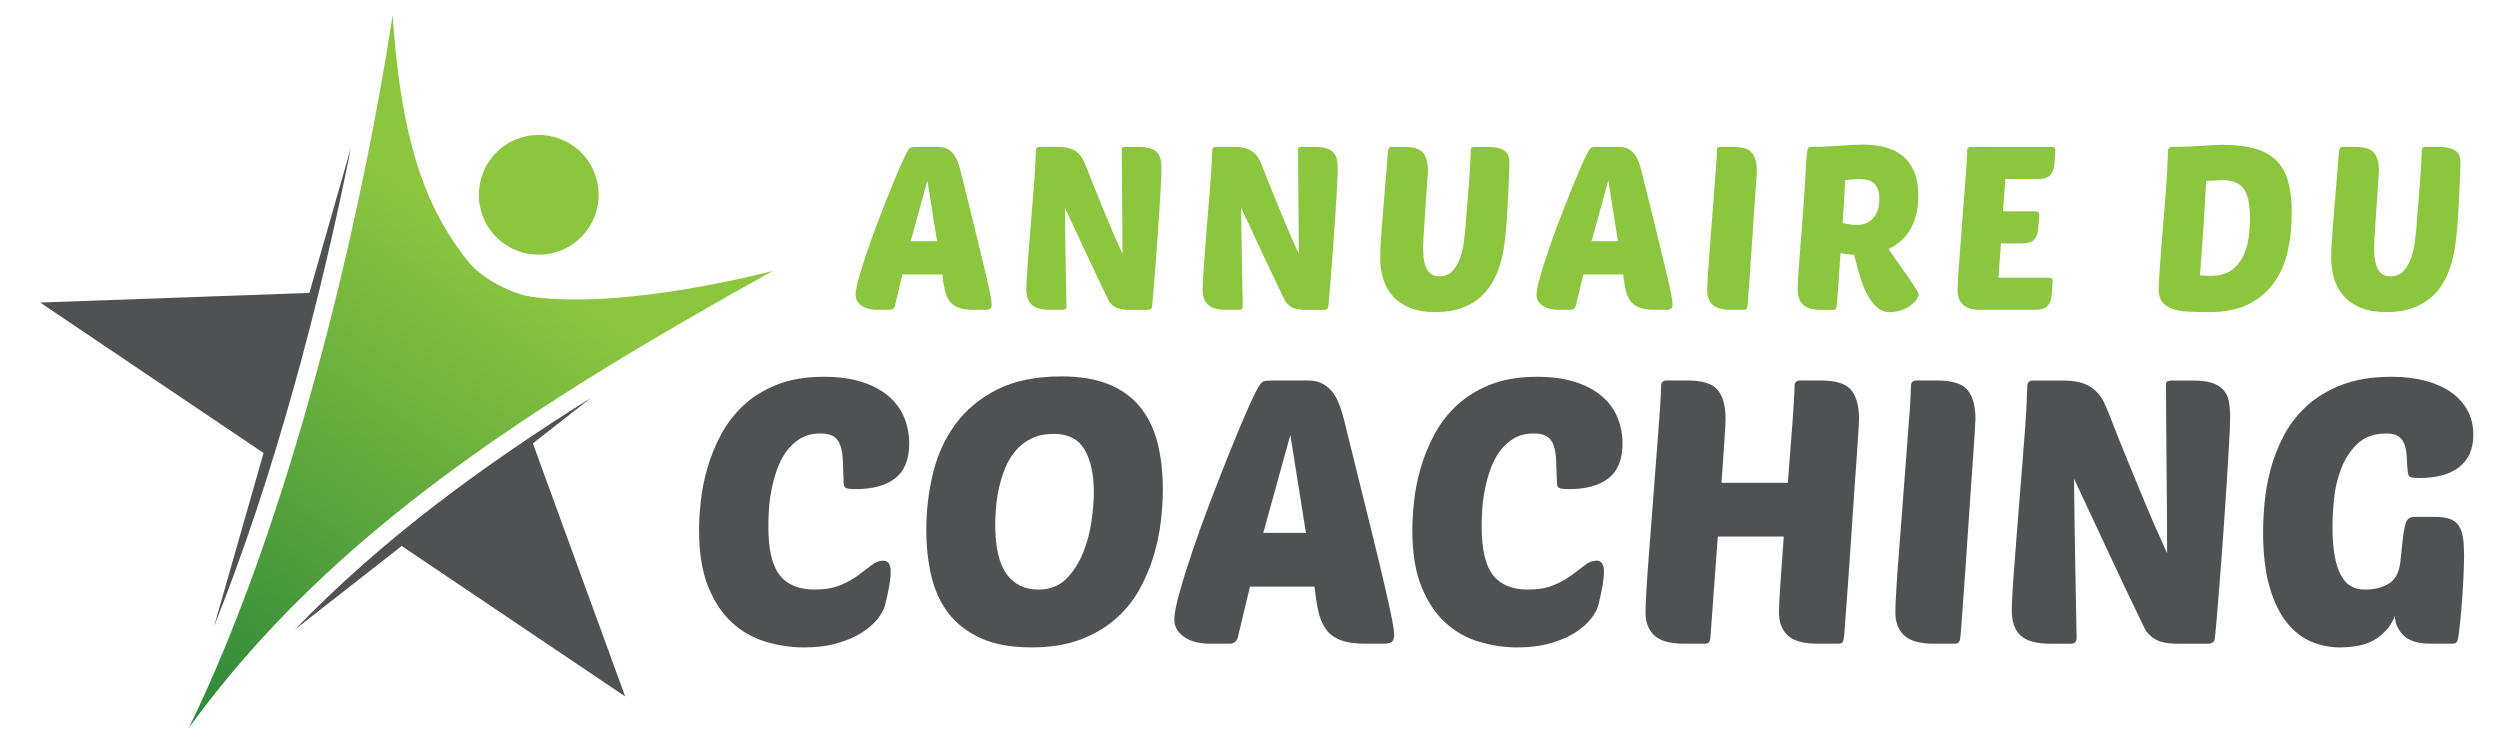 <?xml version="1.0" encoding="utf-8"?>
<!-- Generator: Adobe Illustrator 16.0.0, SVG Export Plug-In . SVG Version: 6.00 Build 0)  -->
<!DOCTYPE svg PUBLIC "-//W3C//DTD SVG 1.1//EN" "http://www.w3.org/Graphics/SVG/1.1/DTD/svg11.dtd">
<svg version="1.1" id="Calque_1" xmlns="http://www.w3.org/2000/svg" xmlns:xlink="http://www.w3.org/1999/xlink" x="0px" y="0px"
	 width="188.749px" height="56.049px" viewBox="0 0 188.749 56.049" enable-background="new 0 0 188.749 56.049"
	 xml:space="preserve">
<g>
	<path fill="#4F5252" d="M22.258,47.536l8.07-6.315L47.2,52.582L40.23,33.473l4.395-3.438
		C36.456,35.144,28.815,40.743,22.258,47.536z"/>
	<path fill="#4F5252" d="M26.503,11.121l-3.144,10.993L3.031,22.841l16.868,11.362l-3.737,13.08
		C20.679,36.038,24.182,22.752,26.503,11.121z"/>
</g>
<linearGradient id="SVGID_1_" gradientUnits="userSpaceOnUse" x1="32.096" y1="263.571" x2="55.62" y2="322.886" gradientTransform="matrix(0.568 0.823 -0.823 0.568 237.085 -156.953)">
	<stop  offset="0" style="stop-color:#8CC63F"/>
	<stop  offset="1" style="stop-color:#006939"/>
</linearGradient>
<path fill="url(#SVGID_1_)" d="M58.339,20.453C40.336,30.495,25.026,40.123,14.262,54.948c7.59-15.562,12.912-37.771,15.388-53.817
	c0.665,10.375,2.86,14.996,5.629,18.535c1.201,1.541,3.655,2.564,4.76,2.728C47.251,23.43,58.339,20.453,58.339,20.453z"/>
<linearGradient id="SVGID_2_" gradientUnits="userSpaceOnUse" x1="31.553" y1="263.789" x2="55.082" y2="323.115" gradientTransform="matrix(0.568 0.823 -0.823 0.568 237.085 -156.953)">
	<stop  offset="0" style="stop-color:#8CC63F"/>
	<stop  offset="1" style="stop-color:#006939"/>
</linearGradient>
<path fill="url(#SVGID_2_)" d="M43.241,18.432c-2.049,1.418-4.869,0.9-6.288-1.152c-1.418-2.056-0.9-4.876,1.152-6.294
	c2.056-1.412,4.873-0.9,6.294,1.152C45.819,14.197,45.297,17.013,43.241,18.432z"/>
<g>
	<linearGradient id="SVGID_3_" gradientUnits="userSpaceOnUse" x1="167.768" y1="86.787" x2="185.639" y2="99.297">
		<stop  offset="0" style="stop-color:#8CC63F"/>
		<stop  offset="1" style="stop-color:#006939"/>
	</linearGradient>
	<path fill="url(#SVGID_3_)" d="M70.833,11.09c0.289,0,0.528,0.055,0.719,0.165s0.35,0.254,0.477,0.433
		c0.126,0.179,0.231,0.384,0.312,0.615c0.081,0.231,0.15,0.468,0.208,0.71c0.462,1.871,0.843,3.413,1.144,4.626
		c0.3,1.213,0.537,2.191,0.71,2.937c0.174,0.745,0.295,1.296,0.364,1.655c0.069,0.358,0.104,0.606,0.104,0.745
		c0,0.162-0.037,0.272-0.113,0.329c-0.075,0.058-0.193,0.087-0.355,0.087h-0.883c-0.497,0-0.893-0.061-1.187-0.182
		c-0.295-0.121-0.52-0.297-0.676-0.528s-0.269-0.511-0.338-0.84c-0.069-0.33-0.127-0.702-0.173-1.118h-3.015l-0.572,2.391
		c-0.058,0.185-0.19,0.277-0.398,0.277h-0.918c-0.185,0-0.375-0.02-0.572-0.061c-0.196-0.041-0.372-0.106-0.528-0.199
		s-0.286-0.211-0.39-0.355c-0.104-0.144-0.156-0.321-0.156-0.529c0-0.253,0.08-0.669,0.242-1.247
		c0.162-0.578,0.367-1.233,0.615-1.967c0.249-0.733,0.525-1.501,0.832-2.305c0.306-0.803,0.604-1.562,0.893-2.278
		c0.289-0.716,0.551-1.346,0.788-1.889s0.419-0.924,0.546-1.144c0.092-0.162,0.176-0.257,0.251-0.286
		c0.075-0.029,0.216-0.043,0.424-0.043H70.833z M68.753,18.211h1.993l-0.728-4.575L68.753,18.211z"/>
	<linearGradient id="SVGID_4_" gradientUnits="userSpaceOnUse" x1="172.426" y1="80.109" x2="190.295" y2="92.618">
		<stop  offset="0" style="stop-color:#8CC63F"/>
		<stop  offset="1" style="stop-color:#006939"/>
	</linearGradient>
	<path fill="url(#SVGID_4_)" d="M85.248,23.392c-0.474,0-0.826-0.069-1.057-0.208c-0.231-0.139-0.398-0.312-0.502-0.52
		c-0.601-1.236-1.164-2.419-1.689-3.552c-0.526-1.132-1.06-2.275-1.603-3.431c0.011,1.248,0.029,2.489,0.052,3.725
		s0.046,2.478,0.069,3.726c0,0.173-0.092,0.26-0.277,0.26h-0.953c-0.659,0-1.124-0.13-1.395-0.39
		c-0.272-0.26-0.407-0.644-0.407-1.152c0-0.138,0.009-0.372,0.026-0.702c0.017-0.329,0.043-0.719,0.078-1.169
		c0.035-0.451,0.072-0.944,0.113-1.481c0.041-0.537,0.083-1.083,0.129-1.637c0.07-0.878,0.127-1.605,0.174-2.184
		c0.046-0.577,0.083-1.065,0.112-1.464c0.029-0.398,0.049-0.739,0.061-1.022c0.011-0.283,0.023-0.563,0.035-0.84
		c0-0.173,0.092-0.26,0.277-0.26h1.386c0.381,0,0.693,0.043,0.936,0.13c0.243,0.086,0.442,0.205,0.598,0.355
		c0.156,0.15,0.28,0.321,0.372,0.511c0.092,0.191,0.179,0.39,0.26,0.598c0.277,0.716,0.522,1.334,0.736,1.854
		c0.213,0.52,0.401,0.976,0.563,1.368c0.162,0.393,0.303,0.734,0.425,1.023c0.121,0.289,0.234,0.554,0.337,0.797
		c0.104,0.243,0.208,0.476,0.313,0.702c0.104,0.225,0.213,0.471,0.329,0.736c0-0.682-0.003-1.383-0.009-2.105
		c-0.006-0.722-0.012-1.427-0.018-2.114c-0.006-0.688-0.011-1.349-0.017-1.984c-0.006-0.635-0.009-1.207-0.009-1.715
		c0-0.104,0.098-0.156,0.295-0.156h0.953c0.381,0,0.685,0.037,0.91,0.113c0.225,0.075,0.401,0.185,0.529,0.329
		c0.126,0.145,0.21,0.321,0.251,0.529s0.061,0.445,0.061,0.71c0,0.289-0.018,0.731-0.052,1.326
		c-0.035,0.595-0.075,1.262-0.121,2.001c-0.046,0.74-0.099,1.505-0.156,2.296c-0.058,0.792-0.113,1.522-0.165,2.192
		s-0.098,1.239-0.139,1.707s-0.067,0.743-0.078,0.823c0,0.093-0.032,0.162-0.095,0.208c-0.063,0.046-0.136,0.069-0.216,0.069H85.248
		z"/>
	<linearGradient id="SVGID_5_" gradientUnits="userSpaceOnUse" x1="176.808" y1="73.863" x2="194.678" y2="86.373">
		<stop  offset="0" style="stop-color:#8CC63F"/>
		<stop  offset="1" style="stop-color:#006939"/>
	</linearGradient>
	<path fill="url(#SVGID_5_)" d="M98.555,23.392c-0.474,0-0.826-0.069-1.057-0.208s-0.398-0.312-0.502-0.52
		c-0.601-1.236-1.164-2.419-1.689-3.552c-0.526-1.132-1.06-2.275-1.603-3.431c0.012,1.248,0.029,2.489,0.052,3.725
		s0.046,2.478,0.069,3.726c0,0.173-0.092,0.26-0.277,0.26h-0.953c-0.659,0-1.124-0.13-1.395-0.39s-0.407-0.644-0.407-1.152
		c0-0.138,0.009-0.372,0.026-0.702c0.017-0.329,0.043-0.719,0.078-1.169c0.035-0.451,0.072-0.944,0.113-1.481
		c0.041-0.537,0.084-1.083,0.13-1.637c0.07-0.878,0.127-1.605,0.173-2.184c0.046-0.577,0.084-1.065,0.113-1.464
		c0.028-0.398,0.049-0.739,0.061-1.022c0.011-0.283,0.023-0.563,0.035-0.84c0-0.173,0.092-0.26,0.277-0.26h1.386
		c0.381,0,0.693,0.043,0.936,0.13s0.441,0.205,0.598,0.355c0.156,0.15,0.28,0.321,0.373,0.511c0.092,0.191,0.179,0.39,0.26,0.598
		c0.277,0.716,0.522,1.334,0.736,1.854c0.213,0.52,0.401,0.976,0.563,1.368c0.162,0.393,0.303,0.734,0.425,1.023
		c0.122,0.289,0.234,0.554,0.338,0.797s0.208,0.476,0.312,0.702c0.104,0.225,0.213,0.471,0.329,0.736
		c0-0.682-0.003-1.383-0.009-2.105c-0.006-0.722-0.012-1.427-0.017-2.114c-0.006-0.688-0.012-1.349-0.018-1.984
		c-0.006-0.635-0.008-1.207-0.008-1.715c0-0.104,0.098-0.156,0.294-0.156h0.953c0.381,0,0.685,0.037,0.91,0.113
		c0.225,0.075,0.401,0.185,0.528,0.329c0.126,0.145,0.21,0.321,0.251,0.529c0.04,0.208,0.06,0.445,0.06,0.71
		c0,0.289-0.017,0.731-0.052,1.326s-0.075,1.262-0.121,2.001c-0.046,0.74-0.098,1.505-0.156,2.296
		c-0.058,0.792-0.112,1.522-0.165,2.192c-0.052,0.67-0.098,1.239-0.138,1.707c-0.041,0.468-0.067,0.743-0.079,0.823
		c0,0.093-0.032,0.162-0.095,0.208c-0.063,0.046-0.135,0.069-0.216,0.069H98.555z"/>
	<linearGradient id="SVGID_6_" gradientUnits="userSpaceOnUse" x1="181.377" y1="67.324" x2="199.247" y2="79.833">
		<stop  offset="0" style="stop-color:#8CC63F"/>
		<stop  offset="1" style="stop-color:#006939"/>
	</linearGradient>
	<path fill="url(#SVGID_6_)" d="M113.664,17.743c-0.034,0.347-0.086,0.731-0.156,1.152c-0.069,0.422-0.175,0.849-0.32,1.282
		c-0.144,0.433-0.337,0.852-0.581,1.256c-0.241,0.404-0.554,0.765-0.935,1.083c-0.381,0.317-0.84,0.572-1.378,0.762
		c-0.537,0.19-1.175,0.286-1.915,0.286c-0.75,0-1.392-0.107-1.923-0.321c-0.531-0.214-0.965-0.508-1.3-0.884
		c-0.335-0.375-0.576-0.811-0.727-1.308c-0.151-0.497-0.226-1.028-0.226-1.594c0-0.254,0.011-0.598,0.035-1.031
		c0.022-0.433,0.054-0.903,0.096-1.412c0.039-0.508,0.082-1.037,0.129-1.585c0.046-0.548,0.089-1.071,0.13-1.568
		c0.04-0.497,0.078-0.944,0.112-1.343c0.035-0.398,0.058-0.701,0.069-0.909c0.012-0.219,0.041-0.361,0.088-0.425
		c0.046-0.063,0.114-0.095,0.207-0.095h0.953c0.704,0,1.178,0.15,1.42,0.451c0.243,0.3,0.365,0.745,0.365,1.334
		c0,0.035-0.01,0.188-0.026,0.459c-0.018,0.271-0.041,0.604-0.069,0.996c-0.03,0.393-0.058,0.82-0.087,1.282
		c-0.028,0.462-0.058,0.901-0.087,1.317c-0.028,0.416-0.052,0.78-0.069,1.091c-0.018,0.312-0.026,0.52-0.026,0.624
		c0,0.196,0.009,0.422,0.026,0.676s0.063,0.497,0.14,0.728c0.073,0.231,0.195,0.424,0.362,0.581
		c0.168,0.156,0.407,0.234,0.721,0.234c0.393,0,0.712-0.133,0.961-0.398c0.247-0.266,0.438-0.583,0.572-0.953
		c0.132-0.37,0.226-0.745,0.277-1.126c0.052-0.381,0.09-0.693,0.111-0.935c0.046-0.589,0.096-1.196,0.147-1.82
		c0.053-0.624,0.099-1.207,0.14-1.75c0.04-0.542,0.072-1.016,0.094-1.42c0.024-0.404,0.036-0.682,0.036-0.832
		c0-0.231,0.016-0.378,0.052-0.442c0.034-0.063,0.11-0.095,0.226-0.095h0.953c0.391,0,0.7,0.035,0.926,0.104
		c0.225,0.069,0.396,0.162,0.513,0.277c0.115,0.115,0.187,0.248,0.215,0.398c0.03,0.15,0.044,0.306,0.044,0.468
		c0,0.15-0.008,0.433-0.026,0.849c-0.018,0.416-0.037,0.89-0.06,1.421c-0.023,0.531-0.052,1.08-0.088,1.646
		C113.751,16.819,113.709,17.316,113.664,17.743z"/>
	<linearGradient id="SVGID_7_" gradientUnits="userSpaceOnUse" x1="184.659" y1="62.625" x2="202.527" y2="75.133">
		<stop  offset="0" style="stop-color:#8CC63F"/>
		<stop  offset="1" style="stop-color:#006939"/>
	</linearGradient>
	<path fill="url(#SVGID_7_)" d="M122.241,11.09c0.288,0,0.528,0.055,0.719,0.165s0.35,0.254,0.477,0.433
		c0.127,0.179,0.23,0.384,0.313,0.615c0.08,0.231,0.149,0.468,0.207,0.71c0.462,1.871,0.844,3.413,1.144,4.626
		c0.301,1.213,0.538,2.191,0.711,2.937c0.173,0.745,0.295,1.296,0.363,1.655c0.07,0.358,0.104,0.606,0.104,0.745
		c0,0.162-0.038,0.272-0.112,0.329c-0.076,0.058-0.193,0.087-0.355,0.087h-0.884c-0.497,0-0.893-0.061-1.187-0.182
		c-0.295-0.121-0.52-0.297-0.677-0.528c-0.155-0.231-0.268-0.511-0.338-0.84c-0.068-0.33-0.127-0.702-0.172-1.118h-3.016
		l-0.571,2.391c-0.058,0.185-0.19,0.277-0.399,0.277h-0.918c-0.185,0-0.376-0.02-0.571-0.061c-0.196-0.041-0.373-0.106-0.528-0.199
		c-0.157-0.092-0.286-0.211-0.391-0.355c-0.104-0.144-0.156-0.321-0.156-0.529c0-0.253,0.081-0.669,0.243-1.247
		s0.366-1.233,0.614-1.967c0.249-0.733,0.525-1.501,0.832-2.305c0.306-0.803,0.604-1.562,0.893-2.278
		c0.289-0.716,0.551-1.346,0.788-1.889c0.236-0.543,0.419-0.924,0.546-1.144c0.093-0.162,0.177-0.257,0.251-0.286
		c0.076-0.029,0.218-0.043,0.425-0.043H122.241z M120.162,18.211h1.992l-0.728-4.575L120.162,18.211z"/>
	<linearGradient id="SVGID_8_" gradientUnits="userSpaceOnUse" x1="188.266" y1="57.492" x2="206.137" y2="70.001">
		<stop  offset="0" style="stop-color:#8CC63F"/>
		<stop  offset="1" style="stop-color:#006939"/>
	</linearGradient>
	<path fill="url(#SVGID_8_)" d="M130.696,23.392c-0.647,0-1.109-0.127-1.387-0.381s-0.416-0.618-0.416-1.092
		c0-0.23,0.019-0.626,0.053-1.187c0.034-0.56,0.08-1.198,0.139-1.915c0.058-0.716,0.115-1.473,0.173-2.27
		c0.058-0.796,0.116-1.547,0.174-2.252c0.058-0.704,0.104-1.322,0.139-1.854s0.052-0.895,0.052-1.092c0-0.173,0.093-0.26,0.277-0.26
		h0.953c0.704,0,1.178,0.15,1.421,0.451c0.242,0.3,0.364,0.745,0.364,1.334c0,0.058-0.01,0.243-0.026,0.555
		c-0.018,0.312-0.044,0.704-0.079,1.178c-0.033,0.474-0.071,1.002-0.112,1.585c-0.04,0.583-0.081,1.181-0.121,1.793
		s-0.08,1.21-0.121,1.793s-0.078,1.112-0.112,1.585c-0.035,0.474-0.064,0.869-0.087,1.187c-0.023,0.318-0.04,0.512-0.052,0.581
		c-0.013,0.092-0.035,0.158-0.069,0.199c-0.035,0.041-0.104,0.061-0.208,0.061H130.696z"/>
	<linearGradient id="SVGID_9_" gradientUnits="userSpaceOnUse" x1="191.203" y1="53.307" x2="209.075" y2="65.817">
		<stop  offset="0" style="stop-color:#8CC63F"/>
		<stop  offset="1" style="stop-color:#006939"/>
	</linearGradient>
	<path fill="url(#SVGID_9_)" d="M137.523,23.392c-0.658,0-1.123-0.13-1.395-0.39s-0.407-0.644-0.407-1.152
		c0-0.138,0.009-0.372,0.025-0.702c0.019-0.329,0.044-0.719,0.078-1.169c0.035-0.451,0.072-0.944,0.112-1.481
		c0.041-0.537,0.084-1.083,0.131-1.637c0.092-1.167,0.158-2.114,0.199-2.842c0.04-0.728,0.072-1.299,0.095-1.715
		c0.035-0.52,0.07-0.852,0.104-0.997c0.035-0.144,0.11-0.216,0.226-0.216c0.358,0,0.726-0.009,1.102-0.026
		c0.374-0.018,0.735-0.038,1.082-0.061c0.347-0.023,0.673-0.043,0.979-0.06c0.306-0.018,0.58-0.027,0.822-0.027
		c0.739,0,1.375,0.093,1.906,0.278c0.531,0.185,0.962,0.445,1.291,0.779c0.329,0.335,0.571,0.739,0.728,1.213
		s0.233,1.005,0.233,1.595c0,0.901-0.178,1.704-0.536,2.408c-0.359,0.705-0.931,1.242-1.716,1.611l1.455,2.08
		c0.266,0.393,0.468,0.696,0.606,0.909c0.139,0.214,0.209,0.373,0.209,0.477c0,0.081-0.05,0.193-0.147,0.338
		s-0.243,0.289-0.434,0.434c-0.191,0.145-0.421,0.268-0.692,0.372c-0.272,0.104-0.575,0.156-0.91,0.156
		c-0.37,0-0.69-0.122-0.962-0.364c-0.271-0.243-0.515-0.563-0.728-0.962c-0.214-0.398-0.399-0.857-0.555-1.377
		s-0.303-1.063-0.441-1.629c-0.416-0.023-0.757-0.063-1.022-0.121c-0.035,0.508-0.069,0.994-0.104,1.455
		c-0.034,0.462-0.063,0.875-0.086,1.239c-0.023,0.364-0.047,0.665-0.069,0.901c-0.023,0.237-0.035,0.378-0.035,0.425
		c-0.011,0.092-0.034,0.158-0.068,0.199c-0.035,0.041-0.105,0.061-0.209,0.061H137.523z M140.33,13.516
		c-0.139,0-0.294,0.009-0.468,0.026c-0.173,0.017-0.357,0.038-0.554,0.061c-0.023,0.405-0.05,0.887-0.078,1.447
		c-0.029,0.561-0.067,1.158-0.112,1.793c0.403,0.093,0.756,0.139,1.057,0.139c0.357,0,0.65-0.069,0.875-0.208
		s0.401-0.309,0.529-0.511c0.126-0.202,0.21-0.418,0.251-0.649c0.04-0.231,0.06-0.439,0.06-0.624c0-0.474-0.115-0.838-0.346-1.092
		C141.312,13.643,140.908,13.516,140.33,13.516z"/>
	<linearGradient id="SVGID_10_" gradientUnits="userSpaceOnUse" x1="195.208" y1="47.569" x2="213.078" y2="60.079">
		<stop  offset="0" style="stop-color:#8CC63F"/>
		<stop  offset="1" style="stop-color:#006939"/>
	</linearGradient>
	<path fill="url(#SVGID_10_)" d="M149.599,23.392c-0.647,0-1.108-0.127-1.386-0.381s-0.416-0.618-0.416-1.092
		c0-0.23,0.018-0.626,0.052-1.187c0.035-0.56,0.081-1.198,0.139-1.915c0.058-0.716,0.115-1.473,0.174-2.27
		c0.058-0.796,0.115-1.547,0.173-2.252c0.059-0.704,0.104-1.322,0.139-1.854s0.052-0.895,0.052-1.092c0-0.173,0.093-0.26,0.277-0.26
		h6.1c0.068,0,0.133,0.018,0.19,0.052c0.058,0.035,0.087,0.098,0.087,0.191l-0.07,1.022c-0.022,0.347-0.118,0.627-0.286,0.841
		c-0.167,0.214-0.51,0.32-1.029,0.32h-2.392l-0.174,2.443h2.46c0.07,0,0.133,0.017,0.19,0.052c0.059,0.035,0.087,0.098,0.087,0.19
		l-0.068,1.022c-0.024,0.347-0.119,0.627-0.286,0.84c-0.168,0.214-0.511,0.32-1.031,0.32h-1.508l-0.19,2.582h3.813
		c0.069,0,0.132,0.02,0.19,0.061c0.058,0.041,0.086,0.101,0.086,0.182l-0.068,1.023c-0.024,0.346-0.118,0.626-0.286,0.84
		c-0.168,0.214-0.512,0.321-1.031,0.321H149.599z"/>
	<linearGradient id="SVGID_11_" gradientUnits="userSpaceOnUse" x1="200.255" y1="40.357" x2="218.126" y2="52.867">
		<stop  offset="0" style="stop-color:#8CC63F"/>
		<stop  offset="1" style="stop-color:#006939"/>
	</linearGradient>
	<path fill="url(#SVGID_11_)" d="M163.687,11.35c0.011-0.092,0.049-0.159,0.112-0.199c0.063-0.04,0.124-0.061,0.182-0.061
		c0.785,0,1.521-0.026,2.21-0.078c0.687-0.053,1.226-0.079,1.619-0.079c0.981,0,1.805,0.098,2.47,0.295
		c0.664,0.196,1.2,0.502,1.611,0.918c0.41,0.416,0.701,0.953,0.874,1.612c0.174,0.658,0.261,1.45,0.261,2.374
		c0,0.936-0.096,1.851-0.286,2.747c-0.19,0.895-0.522,1.689-0.996,2.382c-0.474,0.693-1.112,1.251-1.915,1.672
		c-0.804,0.422-1.816,0.633-3.041,0.633c-0.566,0-1.083-0.012-1.551-0.035c-0.467-0.023-0.869-0.093-1.204-0.208
		s-0.596-0.289-0.78-0.52c-0.184-0.231-0.276-0.548-0.276-0.953c0-0.15,0.009-0.375,0.025-0.675c0.019-0.301,0.041-0.659,0.07-1.074
		c0.028-0.416,0.063-0.875,0.104-1.378c0.041-0.502,0.084-1.031,0.13-1.585c0.092-1.144,0.164-2.056,0.217-2.737
		c0.052-0.682,0.086-1.216,0.104-1.603c0.018-0.387,0.029-0.679,0.035-0.875C163.666,11.725,163.674,11.535,163.687,11.35z
		 M166.91,20.827c0.646,0,1.163-0.139,1.55-0.416c0.388-0.277,0.685-0.629,0.893-1.057c0.208-0.427,0.347-0.895,0.416-1.403
		s0.104-0.988,0.104-1.438c0-0.485-0.031-0.91-0.095-1.274c-0.063-0.363-0.173-0.667-0.33-0.909
		c-0.155-0.243-0.372-0.425-0.648-0.546c-0.277-0.121-0.625-0.182-1.04-0.182c-0.127,0-0.289,0.006-0.485,0.018
		c-0.196,0.011-0.434,0.029-0.711,0.052c-0.022,0.428-0.052,0.933-0.086,1.516c-0.034,0.583-0.072,1.195-0.113,1.837
		c-0.04,0.641-0.084,1.288-0.13,1.94c-0.046,0.653-0.093,1.256-0.139,1.811c0.174,0.023,0.329,0.038,0.468,0.043
		C166.701,20.825,166.817,20.827,166.91,20.827z"/>
	<linearGradient id="SVGID_12_" gradientUnits="userSpaceOnUse" x1="204.987" y1="33.589" x2="222.855" y2="46.096">
		<stop  offset="0" style="stop-color:#8CC63F"/>
		<stop  offset="1" style="stop-color:#006939"/>
	</linearGradient>
	<path fill="url(#SVGID_12_)" d="M185.466,17.743c-0.035,0.347-0.087,0.731-0.155,1.152c-0.07,0.422-0.177,0.849-0.321,1.282
		s-0.338,0.852-0.581,1.256c-0.242,0.404-0.554,0.765-0.935,1.083c-0.381,0.317-0.841,0.572-1.378,0.762s-1.176,0.286-1.915,0.286
		c-0.751,0-1.392-0.107-1.924-0.321c-0.531-0.214-0.964-0.508-1.299-0.884c-0.335-0.375-0.577-0.811-0.728-1.308
		c-0.15-0.497-0.226-1.028-0.226-1.594c0-0.254,0.012-0.598,0.035-1.031c0.022-0.433,0.055-0.903,0.096-1.412
		c0.04-0.508,0.083-1.037,0.129-1.585s0.09-1.071,0.13-1.568c0.041-0.497,0.079-0.944,0.113-1.343
		c0.034-0.398,0.058-0.701,0.069-0.909c0.011-0.219,0.04-0.361,0.087-0.425c0.046-0.063,0.114-0.095,0.207-0.095h0.953
		c0.705,0,1.179,0.15,1.421,0.451c0.242,0.3,0.364,0.745,0.364,1.334c0,0.035-0.009,0.188-0.025,0.459
		c-0.019,0.271-0.041,0.604-0.07,0.996s-0.058,0.82-0.087,1.282c-0.028,0.462-0.058,0.901-0.087,1.317
		c-0.028,0.416-0.052,0.78-0.068,1.091c-0.017,0.312-0.026,0.52-0.026,0.624c0,0.196,0.01,0.422,0.026,0.676
		s0.063,0.497,0.139,0.728c0.074,0.231,0.196,0.424,0.364,0.581c0.167,0.156,0.406,0.234,0.719,0.234
		c0.393,0,0.713-0.133,0.961-0.398s0.439-0.583,0.572-0.953s0.226-0.745,0.277-1.126c0.052-0.381,0.09-0.693,0.112-0.935
		c0.046-0.589,0.095-1.196,0.147-1.82s0.099-1.207,0.139-1.75c0.04-0.542,0.072-1.016,0.095-1.42
		c0.023-0.404,0.035-0.682,0.035-0.832c0-0.231,0.018-0.378,0.052-0.442c0.035-0.063,0.11-0.095,0.226-0.095h0.953
		c0.392,0,0.701,0.035,0.927,0.104c0.225,0.069,0.396,0.162,0.511,0.277c0.116,0.115,0.188,0.248,0.217,0.398
		c0.029,0.15,0.044,0.306,0.044,0.468c0,0.15-0.009,0.433-0.026,0.849c-0.018,0.416-0.037,0.89-0.061,1.421s-0.052,1.08-0.087,1.646
		C185.553,16.819,185.512,17.316,185.466,17.743z"/>
</g>
<g>
	<path fill="#4F5252" d="M61.51,44.512c0.765,0,1.414-0.112,1.945-0.336s0.984-0.476,1.357-0.756
		c0.373-0.28,0.704-0.532,0.994-0.755c0.289-0.224,0.583-0.336,0.882-0.336c0.373,0,0.56,0.28,0.56,0.839
		c0,0.299-0.038,0.658-0.112,1.078c-0.075,0.42-0.178,0.892-0.308,1.414c-0.075,0.317-0.256,0.663-0.545,1.036
		c-0.29,0.374-0.686,0.724-1.19,1.05c-0.503,0.327-1.124,0.597-1.861,0.812s-1.581,0.322-2.533,0.322s-1.903-0.14-2.855-0.42
		c-0.952-0.28-1.801-0.755-2.547-1.427c-0.747-0.672-1.354-1.577-1.819-2.715c-0.467-1.138-0.7-2.565-0.7-4.283
		c0-0.616,0.042-1.329,0.126-2.141c0.083-0.812,0.247-1.646,0.49-2.505c0.242-0.858,0.583-1.703,1.021-2.533
		c0.438-0.83,1.003-1.572,1.693-2.225c0.69-0.653,1.535-1.18,2.533-1.582c0.998-0.401,2.188-0.602,3.568-0.602
		c1.101,0,2.057,0.131,2.869,0.392c0.812,0.262,1.483,0.621,2.015,1.078c0.532,0.458,0.924,0.994,1.176,1.609
		c0.251,0.616,0.377,1.27,0.377,1.959c0,1.194-0.35,2.067-1.049,2.617s-1.693,0.826-2.981,0.826c-0.411,0-0.667-0.033-0.77-0.098
		c-0.103-0.065-0.154-0.2-0.154-0.406c-0.019-0.634-0.038-1.185-0.056-1.651c-0.019-0.466-0.084-0.854-0.196-1.162
		c-0.112-0.308-0.285-0.532-0.518-0.672c-0.233-0.14-0.556-0.21-0.966-0.21c-0.597,0-1.105,0.126-1.525,0.378
		s-0.774,0.579-1.063,0.979c-0.29,0.402-0.522,0.854-0.7,1.357c-0.178,0.504-0.317,1.018-0.42,1.54
		c-0.103,0.523-0.168,1.026-0.196,1.512s-0.042,0.905-0.042,1.259c0,1.717,0.284,2.939,0.854,3.667
		C59.434,44.148,60.316,44.512,61.51,44.512z"/>
	<path fill="#4F5252" d="M80.151,28.418c1.362,0,2.528,0.191,3.499,0.574c0.97,0.382,1.763,0.942,2.379,1.679
		c0.616,0.737,1.064,1.633,1.344,2.687s0.42,2.253,0.42,3.597c0,0.747-0.052,1.558-0.154,2.435c-0.103,0.877-0.29,1.759-0.56,2.645
		c-0.271,0.886-0.64,1.74-1.105,2.561c-0.467,0.821-1.068,1.549-1.806,2.183c-0.737,0.635-1.619,1.143-2.645,1.525
		s-2.239,0.574-3.639,0.574c-1.549,0-2.832-0.233-3.848-0.7c-1.018-0.466-1.829-1.096-2.435-1.889
		c-0.607-0.793-1.036-1.73-1.288-2.813c-0.252-1.082-0.378-2.239-0.378-3.471c0-1.456,0.168-2.878,0.504-4.269
		c0.336-1.39,0.9-2.626,1.693-3.708c0.793-1.082,1.842-1.955,3.148-2.617C76.587,28.75,78.21,28.418,80.151,28.418z M79.563,32.757
		c-0.653,0-1.218,0.117-1.693,0.35c-0.476,0.233-0.877,0.546-1.204,0.938c-0.327,0.392-0.588,0.831-0.784,1.315
		c-0.196,0.486-0.35,0.985-0.462,1.498c-0.112,0.514-0.187,1.008-0.224,1.483c-0.038,0.476-0.056,0.901-0.056,1.274
		c0,1.698,0.284,2.938,0.854,3.722c0.569,0.784,1.376,1.176,2.421,1.176c0.858,0,1.558-0.275,2.099-0.826
		c0.541-0.55,0.965-1.213,1.273-1.987c0.308-0.774,0.518-1.577,0.63-2.407c0.112-0.83,0.168-1.535,0.168-2.113
		c0-1.362-0.234-2.439-0.7-3.232C81.42,33.153,80.646,32.757,79.563,32.757z"/>
	<path fill="#4F5252" d="M98.736,28.726c0.466,0,0.854,0.089,1.162,0.266c0.308,0.177,0.564,0.411,0.77,0.7
		c0.205,0.29,0.373,0.621,0.504,0.994c0.13,0.374,0.242,0.755,0.336,1.147c0.746,3.023,1.362,5.514,1.847,7.473
		c0.485,1.959,0.868,3.541,1.147,4.744c0.28,1.204,0.477,2.095,0.588,2.673c0.112,0.579,0.168,0.98,0.168,1.204
		c0,0.262-0.061,0.439-0.182,0.532c-0.121,0.094-0.313,0.14-0.574,0.14h-1.427c-0.803,0-1.441-0.098-1.917-0.294
		c-0.476-0.196-0.839-0.48-1.091-0.854c-0.252-0.373-0.434-0.826-0.546-1.357s-0.206-1.134-0.28-1.806h-4.87l-0.924,3.863
		c-0.094,0.299-0.308,0.448-0.644,0.448h-1.483c-0.299,0-0.607-0.032-0.924-0.098c-0.317-0.065-0.602-0.172-0.854-0.322
		c-0.252-0.149-0.462-0.34-0.63-0.574c-0.168-0.233-0.252-0.518-0.252-0.854c0-0.41,0.13-1.082,0.392-2.015s0.592-1.992,0.994-3.177
		c0.401-1.185,0.849-2.425,1.344-3.722c0.494-1.297,0.975-2.523,1.441-3.681c0.466-1.157,0.891-2.174,1.273-3.051
		c0.382-0.876,0.676-1.492,0.882-1.847c0.149-0.261,0.284-0.415,0.406-0.462c0.121-0.046,0.35-0.07,0.686-0.07H98.736z
		 M95.377,40.23h3.219l-1.175-7.39L95.377,40.23z"/>
	<path fill="#4F5252" d="M115.362,44.512c0.765,0,1.413-0.112,1.945-0.336s0.984-0.476,1.357-0.756
		c0.373-0.28,0.704-0.532,0.994-0.755c0.289-0.224,0.583-0.336,0.881-0.336c0.373,0,0.561,0.28,0.561,0.839
		c0,0.299-0.038,0.658-0.112,1.078c-0.075,0.42-0.178,0.892-0.308,1.414c-0.075,0.317-0.257,0.663-0.546,1.036
		c-0.29,0.374-0.686,0.724-1.189,1.05c-0.504,0.327-1.125,0.597-1.861,0.812c-0.737,0.214-1.582,0.322-2.533,0.322
		c-0.952,0-1.903-0.14-2.855-0.42c-0.951-0.28-1.801-0.755-2.546-1.427c-0.747-0.672-1.354-1.577-1.82-2.715
		c-0.467-1.138-0.699-2.565-0.699-4.283c0-0.616,0.042-1.329,0.126-2.141c0.083-0.812,0.247-1.646,0.489-2.505
		c0.242-0.858,0.583-1.703,1.021-2.533c0.438-0.83,1.004-1.572,1.693-2.225c0.69-0.653,1.535-1.18,2.533-1.582
		c0.998-0.401,2.188-0.602,3.569-0.602c1.101,0,2.057,0.131,2.868,0.392c0.813,0.262,1.483,0.621,2.016,1.078
		c0.532,0.458,0.924,0.994,1.176,1.609s0.378,1.27,0.378,1.959c0,1.194-0.351,2.067-1.05,2.617c-0.7,0.55-1.693,0.826-2.981,0.826
		c-0.41,0-0.667-0.033-0.77-0.098s-0.153-0.2-0.153-0.406c-0.02-0.634-0.038-1.185-0.057-1.651s-0.084-0.854-0.195-1.162
		c-0.112-0.308-0.285-0.532-0.519-0.672c-0.233-0.14-0.555-0.21-0.965-0.21c-0.598,0-1.105,0.126-1.525,0.378
		s-0.774,0.579-1.063,0.979c-0.29,0.402-0.523,0.854-0.7,1.357c-0.178,0.504-0.317,1.018-0.42,1.54
		c-0.103,0.523-0.168,1.026-0.196,1.512c-0.027,0.485-0.042,0.905-0.042,1.259c0,1.717,0.285,2.939,0.854,3.667
		C113.286,44.148,114.167,44.512,115.362,44.512z"/>
	<path fill="#4F5252" d="M137.222,48.599c-1.046,0-1.792-0.205-2.239-0.616c-0.448-0.41-0.672-0.998-0.672-1.763
		c0-0.411,0.037-1.138,0.111-2.184c0.075-1.044,0.159-2.22,0.252-3.526h-4.981l-0.561,7.669c-0.019,0.149-0.056,0.257-0.111,0.322
		c-0.057,0.066-0.168,0.098-0.336,0.098h-1.54c-1.045,0-1.791-0.205-2.238-0.616c-0.448-0.41-0.672-0.998-0.672-1.763
		c0-0.373,0.027-1.012,0.084-1.917c0.056-0.905,0.13-1.936,0.224-3.093c0.093-1.157,0.187-2.379,0.28-3.667
		c0.093-1.288,0.186-2.5,0.279-3.639s0.168-2.137,0.225-2.995c0.056-0.858,0.083-1.446,0.083-1.763c0-0.28,0.149-0.42,0.448-0.42
		h1.539c1.139,0,1.903,0.243,2.296,0.728c0.392,0.486,0.588,1.204,0.588,2.155c0,0.15-0.028,0.677-0.084,1.582
		c-0.057,0.905-0.131,1.992-0.225,3.261h5.011c0.056-0.821,0.116-1.624,0.182-2.407s0.121-1.501,0.168-2.155
		c0.046-0.653,0.084-1.218,0.112-1.693c0.027-0.476,0.042-0.826,0.042-1.05c0-0.28,0.148-0.42,0.447-0.42h1.539
		c1.139,0,1.903,0.243,2.296,0.728c0.392,0.486,0.588,1.204,0.588,2.155c0,0.094-0.015,0.392-0.042,0.896
		c-0.028,0.503-0.07,1.138-0.126,1.903c-0.057,0.765-0.117,1.619-0.183,2.561s-0.131,1.908-0.195,2.896
		c-0.065,0.989-0.131,1.955-0.196,2.897c-0.065,0.942-0.126,1.796-0.182,2.561c-0.057,0.766-0.103,1.404-0.141,1.917
		c-0.037,0.513-0.065,0.826-0.084,0.938c-0.019,0.149-0.056,0.257-0.111,0.322c-0.056,0.066-0.168,0.098-0.336,0.098H137.222z"/>
	<path fill="#4F5252" d="M146.009,48.599c-1.045,0-1.791-0.205-2.238-0.616c-0.448-0.41-0.672-0.998-0.672-1.763
		c0-0.373,0.027-1.012,0.084-1.917c0.056-0.905,0.13-1.936,0.224-3.093c0.093-1.157,0.187-2.379,0.28-3.667
		c0.093-1.288,0.186-2.5,0.279-3.639s0.168-2.137,0.225-2.995c0.056-0.858,0.083-1.446,0.083-1.763c0-0.28,0.149-0.42,0.448-0.42
		h1.539c1.139,0,1.903,0.243,2.296,0.728c0.392,0.486,0.588,1.204,0.588,2.155c0,0.094-0.015,0.392-0.042,0.896
		c-0.028,0.503-0.07,1.138-0.126,1.903c-0.057,0.765-0.117,1.619-0.183,2.561s-0.131,1.908-0.195,2.896
		c-0.066,0.989-0.131,1.955-0.196,2.897c-0.065,0.942-0.126,1.796-0.182,2.561c-0.057,0.766-0.104,1.404-0.141,1.917
		s-0.065,0.826-0.084,0.938c-0.019,0.149-0.056,0.257-0.111,0.322c-0.057,0.066-0.168,0.098-0.336,0.098H146.009z"/>
	<path fill="#4F5252" d="M164.427,48.599c-0.766,0-1.334-0.112-1.707-0.336c-0.374-0.224-0.645-0.504-0.813-0.84
		c-0.97-1.996-1.88-3.909-2.729-5.738c-0.85-1.828-1.712-3.676-2.589-5.542c0.019,2.015,0.046,4.021,0.084,6.018
		c0.037,1.997,0.074,4.002,0.111,6.018c0,0.28-0.149,0.42-0.447,0.42h-1.54c-1.063,0-1.814-0.21-2.253-0.63s-0.657-1.04-0.657-1.861
		c0-0.224,0.014-0.602,0.042-1.133c0.027-0.532,0.069-1.162,0.126-1.89c0.056-0.728,0.116-1.525,0.182-2.393s0.135-1.749,0.21-2.645
		c0.112-1.417,0.205-2.593,0.28-3.526c0.074-0.933,0.135-1.721,0.182-2.365c0.046-0.644,0.079-1.194,0.098-1.651
		c0.019-0.457,0.037-0.91,0.056-1.357c0-0.28,0.149-0.42,0.448-0.42h2.239c0.616,0,1.119,0.07,1.512,0.21
		c0.392,0.14,0.714,0.332,0.965,0.574c0.252,0.243,0.453,0.518,0.603,0.826c0.148,0.308,0.289,0.63,0.42,0.966
		c0.447,1.157,0.844,2.155,1.189,2.995c0.345,0.84,0.647,1.577,0.909,2.211s0.49,1.185,0.686,1.651
		c0.196,0.466,0.378,0.896,0.546,1.288c0.168,0.392,0.336,0.77,0.504,1.133s0.346,0.761,0.532,1.189c0-1.101-0.005-2.234-0.015-3.4
		c-0.009-1.166-0.019-2.305-0.027-3.415c-0.01-1.11-0.019-2.178-0.028-3.205c-0.01-1.026-0.014-1.95-0.014-2.771
		c0-0.168,0.158-0.252,0.476-0.252h1.539c0.616,0,1.106,0.061,1.47,0.182c0.364,0.122,0.648,0.298,0.854,0.532
		s0.341,0.518,0.406,0.854s0.098,0.719,0.098,1.147c0,0.467-0.027,1.181-0.084,2.142c-0.056,0.961-0.121,2.039-0.195,3.232
		c-0.075,1.194-0.159,2.431-0.252,3.708c-0.094,1.279-0.183,2.459-0.267,3.541c-0.084,1.083-0.158,2.001-0.224,2.757
		s-0.107,1.199-0.126,1.33c0,0.149-0.052,0.261-0.154,0.336s-0.219,0.112-0.35,0.112H164.427z"/>
	<path fill="#4F5252" d="M183.571,48.599c-0.97,0-1.665-0.2-2.085-0.602s-0.648-0.9-0.686-1.498
		c-0.206,0.634-0.64,1.189-1.302,1.666c-0.662,0.476-1.619,0.713-2.869,0.713c-0.728,0-1.437-0.145-2.127-0.434
		s-1.307-0.77-1.848-1.441c-0.541-0.672-0.975-1.567-1.301-2.687c-0.327-1.12-0.49-2.51-0.49-4.17c0-0.634,0.037-1.367,0.112-2.197
		c0.074-0.83,0.229-1.68,0.462-2.547c0.232-0.868,0.568-1.716,1.007-2.547c0.438-0.83,1.018-1.572,1.735-2.225
		c0.719-0.653,1.601-1.18,2.646-1.582c1.045-0.401,2.295-0.602,3.751-0.602c0.951,0,1.805,0.103,2.561,0.308
		c0.756,0.206,1.399,0.495,1.932,0.868c0.531,0.374,0.941,0.831,1.231,1.372c0.289,0.542,0.434,1.147,0.434,1.819
		c0,1.083-0.354,1.899-1.063,2.449c-0.709,0.551-1.707,0.826-2.995,0.826c-0.41,0-0.657-0.032-0.741-0.098
		c-0.084-0.065-0.136-0.2-0.154-0.406c-0.038-0.336-0.061-0.672-0.07-1.008c-0.01-0.335-0.056-0.644-0.14-0.923
		s-0.229-0.504-0.434-0.672c-0.206-0.168-0.532-0.252-0.979-0.252c-0.915,0-1.643,0.262-2.184,0.784
		c-0.541,0.523-0.951,1.157-1.231,1.903c-0.28,0.747-0.457,1.516-0.532,2.309c-0.074,0.793-0.111,1.46-0.111,2.001
		c0,0.896,0.056,1.647,0.168,2.253c0.111,0.607,0.274,1.102,0.489,1.483c0.215,0.383,0.472,0.653,0.77,0.812
		c0.299,0.159,0.645,0.238,1.036,0.238c0.709,0,1.306-0.149,1.791-0.448c0.485-0.298,0.774-0.84,0.868-1.624l0.168-1.567
		c0.056-0.541,0.13-0.984,0.224-1.33c0.093-0.345,0.317-0.518,0.672-0.518h1.539c0.467,0,0.845,0.051,1.134,0.154
		s0.513,0.271,0.672,0.504c0.158,0.233,0.266,0.537,0.322,0.91c0.056,0.374,0.083,0.831,0.083,1.372
		c0,0.373-0.014,0.868-0.042,1.483c-0.027,0.616-0.065,1.241-0.111,1.875c-0.047,0.635-0.098,1.218-0.154,1.75
		c-0.056,0.532-0.103,0.9-0.14,1.105c-0.038,0.168-0.084,0.28-0.14,0.336c-0.057,0.056-0.168,0.084-0.336,0.084H183.571z"/>
</g>
</svg>
